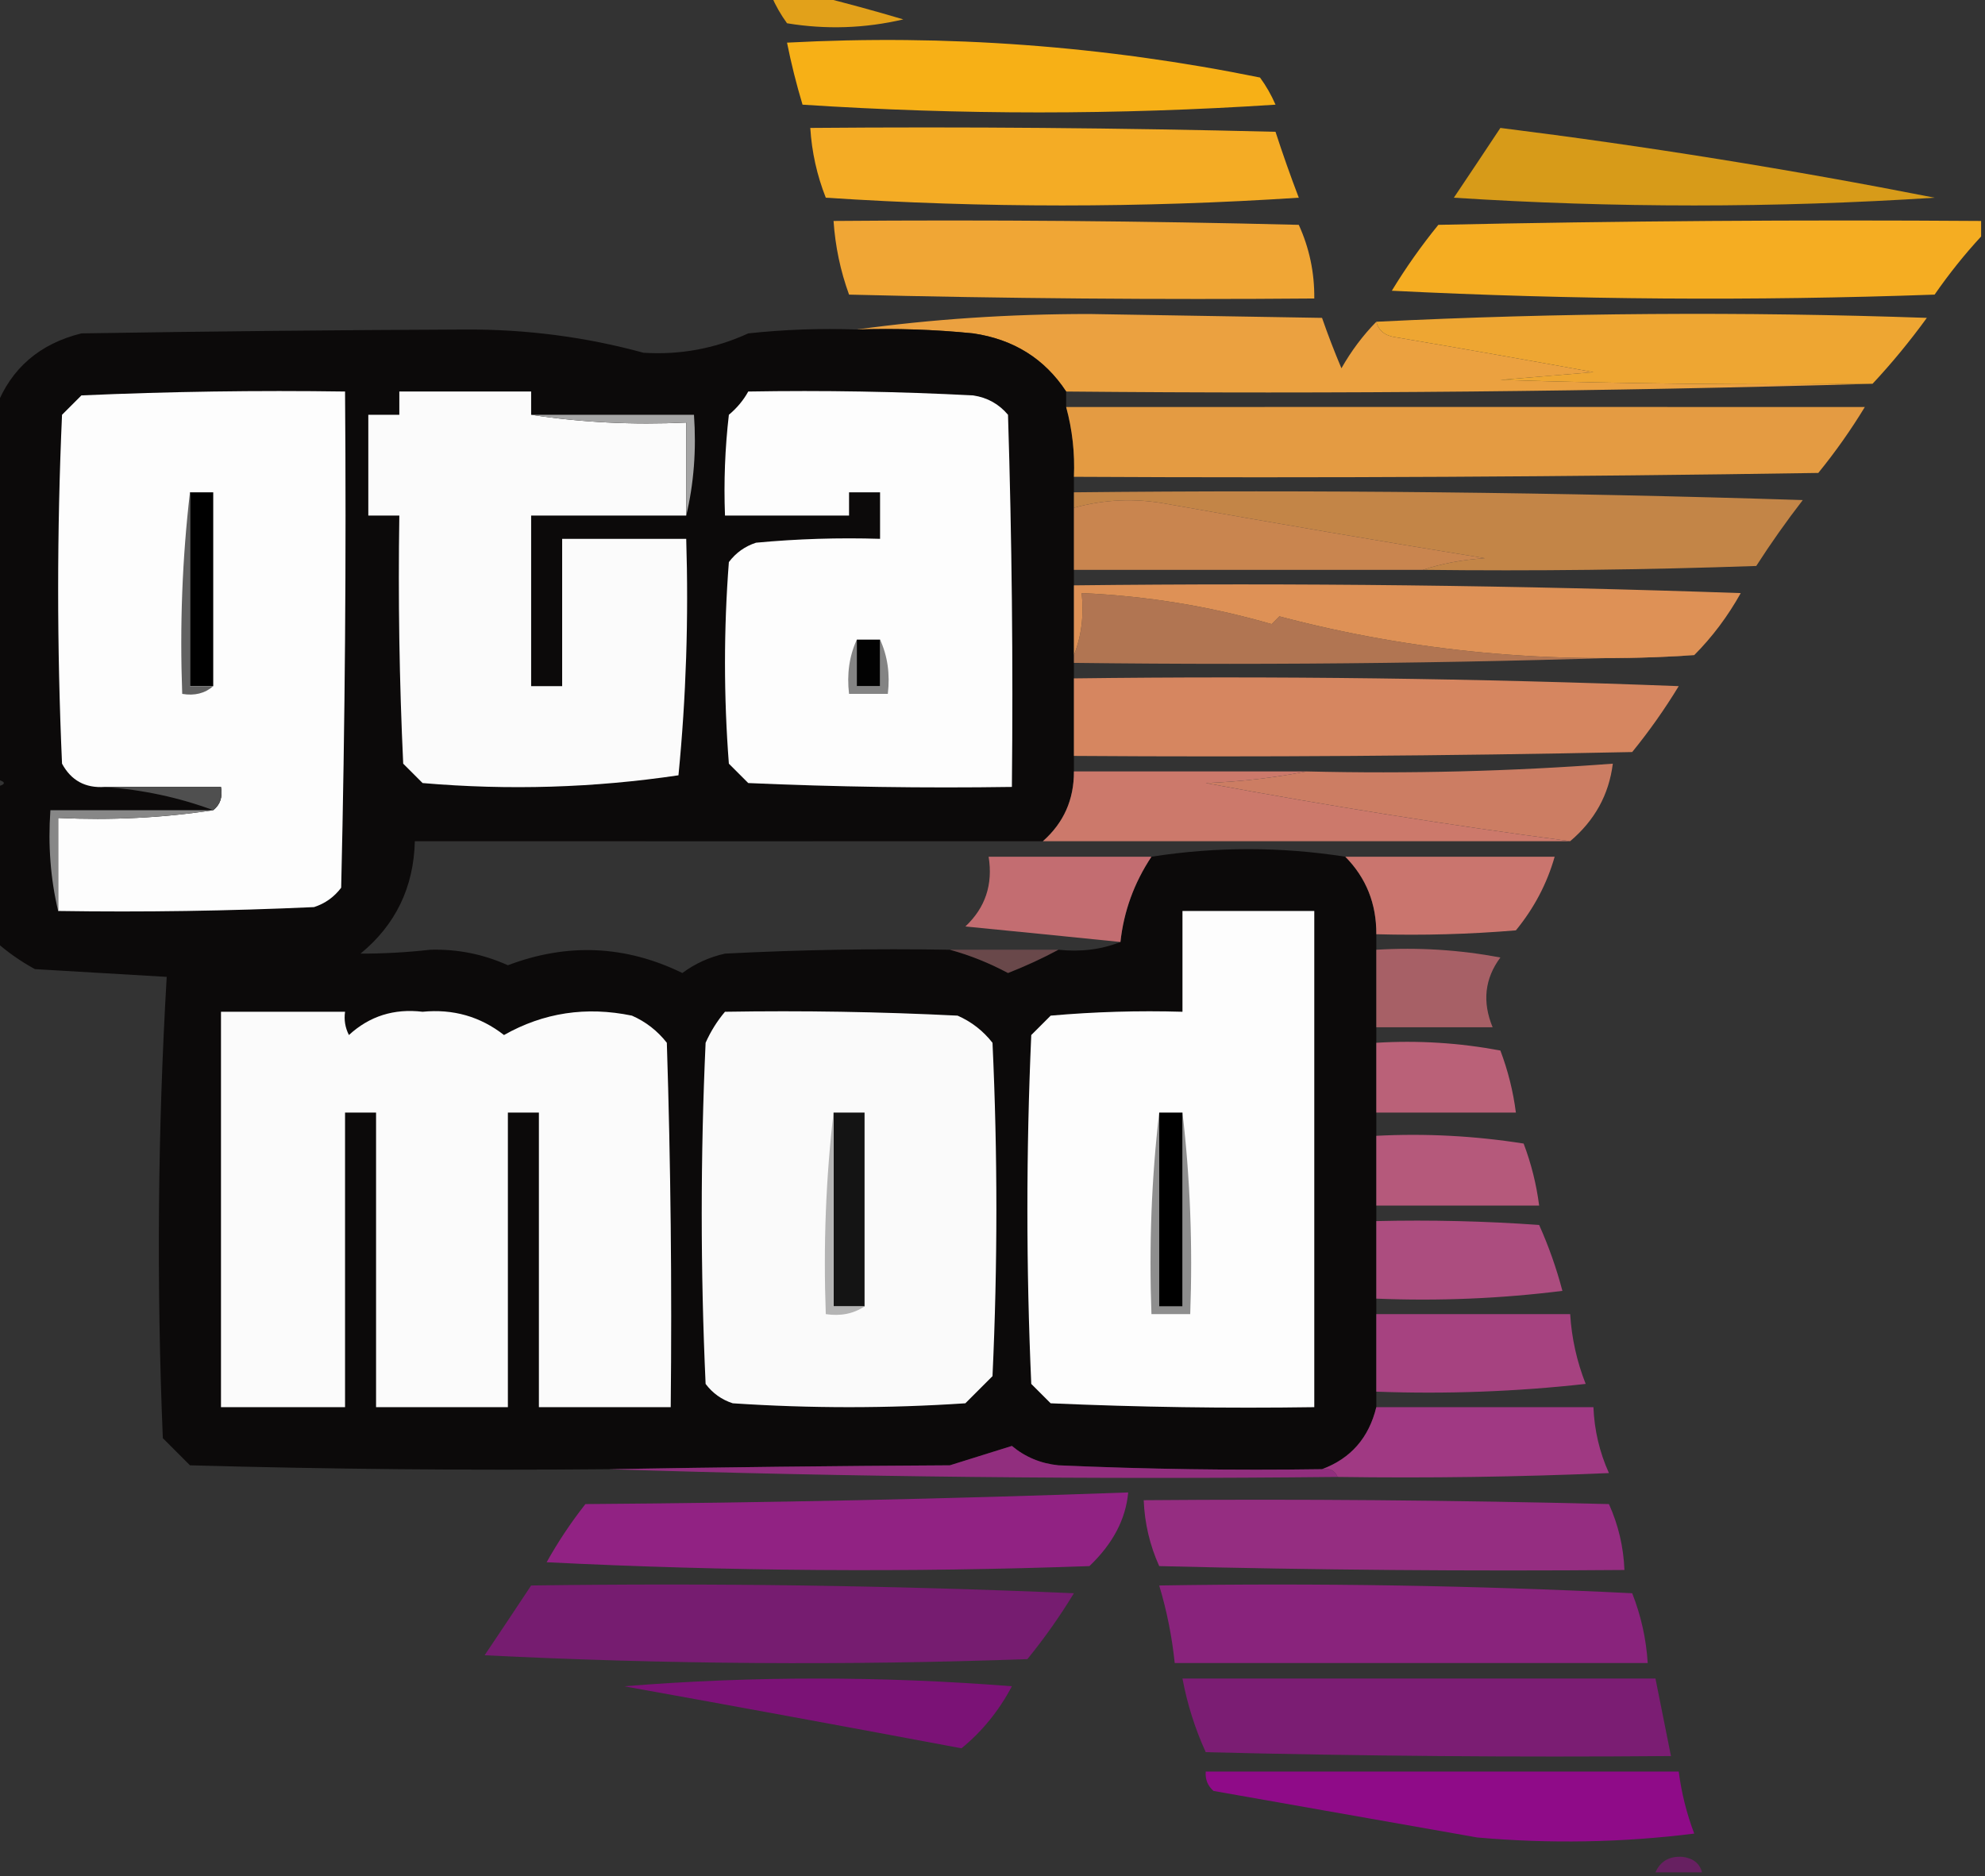 <?xml version="1.0" encoding="UTF-8"?>
<!DOCTYPE svg PUBLIC "-//W3C//DTD SVG 1.1//EN" "http://www.w3.org/Graphics/SVG/1.1/DTD/svg11.dtd">
<svg xmlns="http://www.w3.org/2000/svg" version="1.1" width="256px" height="242px" style="shape-rendering:geometricPrecision; text-rendering:geometricPrecision; image-rendering:optimizeQuality; fill-rule:evenodd; clip-rule:evenodd" xmlns:xlink="http://www.w3.org/1999/xlink">
<rect width="100%" height="100%" fill="#333333" stroke="none"/>
<g><path style="opacity:0.895" fill="#f6ae18" d="M 99.5,-0.5 C 101.5,-0.5 103.5,-0.5 105.5,-0.5C 109.07,0.385 112.737,1.385 116.5,2.5C 111.533,3.662 106.533,3.829 101.5,3C 100.695,1.887 100.028,0.721 99.5,-0.5 Z"/></g>
<g><path style="opacity:1" fill="#f7b016" d="M 101.5,5.5 C 122.044,4.408 142.378,5.908 162.5,10C 163.293,11.085 163.96,12.252 164.5,13.5C 144.167,14.833 123.833,14.833 103.5,13.5C 102.705,10.856 102.038,8.189 101.5,5.5 Z"/></g>
<g><path style="opacity:1" fill="#f4ac25" d="M 104.5,16.5 C 124.503,16.333 144.503,16.5 164.5,17C 165.42,19.835 166.42,22.668 167.5,25.5C 147.167,26.833 126.833,26.833 106.5,25.5C 105.358,22.601 104.692,19.601 104.5,16.5 Z"/></g>
<g><path style="opacity:0.831" fill="#f7b014" d="M 193.5,16.5 C 212.259,18.849 230.926,21.849 249.5,25.5C 228.833,26.833 208.167,26.833 187.5,25.5C 189.526,22.482 191.526,19.482 193.5,16.5 Z"/></g>
<g><path style="opacity:0.999" fill="#f0a635" d="M 107.5,28.5 C 127.503,28.333 147.503,28.5 167.5,29C 168.866,31.997 169.533,35.164 169.5,38.5C 149.497,38.667 129.497,38.5 109.5,38C 108.39,34.951 107.723,31.784 107.5,28.5 Z"/></g>
<g><path style="opacity:1" fill="#f5ad22" d="M 255.5,28.5 C 255.5,29.167 255.5,29.833 255.5,30.5C 253.364,32.812 251.364,35.312 249.5,38C 226.16,38.833 202.826,38.666 179.5,37.5C 181.306,34.528 183.306,31.695 185.5,29C 208.831,28.5 232.164,28.333 255.5,28.5 Z"/></g>
<g><path style="opacity:1" fill="#eba140" d="M 177.5,41.5 C 177.791,42.649 178.624,43.316 180,43.5C 188.51,44.946 197.01,46.446 205.5,48C 201.5,48.333 197.5,48.667 193.5,49C 209.497,49.5 225.497,49.667 241.5,49.5C 207.004,50.498 172.337,50.832 137.5,50.5C 134.716,46.264 130.716,43.764 125.5,43C 120.511,42.501 115.511,42.334 110.5,42.5C 120.144,41.168 130.144,40.501 140.5,40.5C 150.5,40.667 160.5,40.833 170.5,41C 171.255,43.175 172.088,45.342 173,47.5C 174.277,45.253 175.777,43.253 177.5,41.5 Z"/></g>
<g><path style="opacity:0.991" fill="#f0a733" d="M 241.5,49.5 C 225.497,49.667 209.497,49.5 193.5,49C 197.5,48.667 201.5,48.333 205.5,48C 197.01,46.446 188.51,44.946 180,43.5C 178.624,43.316 177.791,42.649 177.5,41.5C 200.996,40.337 224.663,40.17 248.5,41C 246.302,44.023 243.969,46.856 241.5,49.5 Z"/></g>
<g><path style="opacity:0.971" fill="#0c0a0a" d="M 110.5,42.5 C 115.511,42.334 120.511,42.501 125.5,43C 130.716,43.764 134.716,46.264 137.5,50.5C 137.5,51.167 137.5,51.833 137.5,52.5C 138.299,55.43 138.632,58.43 138.5,61.5C 138.5,62.167 138.5,62.833 138.5,63.5C 138.5,64.167 138.5,64.833 138.5,65.5C 138.5,68.167 138.5,70.833 138.5,73.5C 138.5,74.167 138.5,74.833 138.5,75.5C 138.5,78.5 138.5,81.5 138.5,84.5C 138.5,84.833 138.5,85.167 138.5,85.5C 138.5,86.167 138.5,86.833 138.5,87.5C 138.5,90.833 138.5,94.167 138.5,97.5C 138.5,98.167 138.5,98.833 138.5,99.5C 138.518,103.129 137.184,106.129 134.5,108.5C 107.517,108.512 80.517,108.512 53.5,108.5C 53.357,114.446 51.024,119.279 46.5,123C 49.454,123.005 52.454,122.839 55.5,122.5C 58.999,122.401 62.332,123.068 65.5,124.5C 73.18,121.592 80.68,121.925 88,125.5C 89.648,124.283 91.481,123.45 93.5,123C 103.161,122.5 112.828,122.334 122.5,122.5C 125.038,123.189 127.538,124.189 130,125.5C 132.317,124.588 134.484,123.588 136.5,122.5C 139.385,122.806 142.052,122.473 144.5,121.5C 144.929,117.537 146.263,113.871 148.5,110.5C 156.846,109.199 165.179,109.199 173.5,110.5C 176.191,113.23 177.525,116.564 177.5,120.5C 177.5,121.167 177.5,121.833 177.5,122.5C 177.5,125.833 177.5,129.167 177.5,132.5C 177.5,133.167 177.5,133.833 177.5,134.5C 177.5,137.5 177.5,140.5 177.5,143.5C 177.5,144.5 177.5,145.5 177.5,146.5C 177.5,149.5 177.5,152.5 177.5,155.5C 177.5,156.167 177.5,156.833 177.5,157.5C 177.5,160.833 177.5,164.167 177.5,167.5C 177.5,168.167 177.5,168.833 177.5,169.5C 177.5,172.833 177.5,176.167 177.5,179.5C 177.5,180.167 177.5,180.833 177.5,181.5C 176.539,185.456 174.205,188.123 170.5,189.5C 159.162,189.667 147.828,189.5 136.5,189C 134.22,188.767 132.22,187.934 130.5,186.5C 127.839,187.332 125.172,188.166 122.5,189C 107.807,189.078 93.14,189.245 78.5,189.5C 60.497,189.667 42.497,189.5 24.5,189C 23.333,187.833 22.167,186.667 21,185.5C 20.174,165.593 20.341,145.76 21.5,126C 15.833,125.667 10.167,125.333 4.5,125C 2.677,124.003 1.01,122.836 -0.5,121.5C -0.5,114.833 -0.5,108.167 -0.5,101.5C 0.833,101.167 0.833,100.833 -0.5,100.5C -0.5,84.5 -0.5,68.5 -0.5,52.5C 1.435,47.504 5.102,44.338 10.5,43C 27.14,42.734 43.64,42.568 60,42.5C 67.89,42.464 75.556,43.464 83,45.5C 87.735,45.793 92.235,44.96 96.5,43C 101.155,42.501 105.821,42.334 110.5,42.5 Z"/></g>
<g><path style="opacity:1" fill="#fdfdfd" d="M 7.5,117.5 C 7.5,113.5 7.5,109.5 7.5,105.5C 14.354,105.824 21.021,105.491 27.5,104.5C 28.404,103.791 28.737,102.791 28.5,101.5C 23.5,101.5 18.5,101.5 13.5,101.5C 11.007,101.671 9.174,100.671 8,98.5C 7.333,83.5 7.333,68.5 8,53.5C 8.833,52.667 9.667,51.833 10.5,51C 21.828,50.5 33.162,50.334 44.5,50.5C 44.667,71.836 44.5,93.169 44,114.5C 43.097,115.701 41.931,116.535 40.5,117C 29.505,117.5 18.505,117.667 7.5,117.5 Z"/></g>
<g><path style="opacity:1" fill="#fbfbfb" d="M 68.5,53.5 C 74.979,54.491 81.646,54.824 88.5,54.5C 88.5,58.5 88.5,62.5 88.5,66.5C 81.833,66.5 75.167,66.5 68.5,66.5C 68.5,73.833 68.5,81.167 68.5,88.5C 69.833,88.5 71.167,88.5 72.5,88.5C 72.5,82.167 72.5,75.833 72.5,69.5C 77.833,69.5 83.167,69.5 88.5,69.5C 88.819,79.749 88.486,89.916 87.5,100C 76.598,101.62 65.598,101.954 54.5,101C 53.667,100.167 52.833,99.333 52,98.5C 51.5,87.838 51.334,77.172 51.5,66.5C 50.167,66.5 48.833,66.5 47.5,66.5C 47.5,62.167 47.5,57.833 47.5,53.5C 48.833,53.5 50.167,53.5 51.5,53.5C 51.5,52.5 51.5,51.5 51.5,50.5C 57.167,50.5 62.833,50.5 68.5,50.5C 68.5,51.5 68.5,52.5 68.5,53.5 Z"/></g>
<g><path style="opacity:1" fill="#fdfdfd" d="M 96.5,50.5 C 106.172,50.334 115.839,50.5 125.5,51C 127.329,51.273 128.829,52.107 130,53.5C 130.5,69.496 130.667,85.496 130.5,101.5C 119.162,101.667 107.828,101.5 96.5,101C 95.667,100.167 94.833,99.333 94,98.5C 93.333,89.833 93.333,81.167 94,72.5C 94.903,71.299 96.069,70.465 97.5,70C 102.823,69.501 108.156,69.334 113.5,69.5C 113.5,67.5 113.5,65.5 113.5,63.5C 112.167,63.5 110.833,63.5 109.5,63.5C 109.5,64.5 109.5,65.5 109.5,66.5C 104.167,66.5 98.833,66.5 93.5,66.5C 93.334,62.154 93.501,57.821 94,53.5C 95.045,52.627 95.878,51.627 96.5,50.5 Z"/></g>
<g><path style="opacity:0.969" fill="#ea9f43" d="M 138.5,61.5 C 138.632,58.43 138.299,55.43 137.5,52.5C 172.012,52.483 206.345,52.483 240.5,52.5C 238.694,55.472 236.694,58.305 234.5,61C 202.502,61.5 170.502,61.667 138.5,61.5 Z"/></g>
<g><path style="opacity:1" fill="#a5a5a5" d="M 68.5,53.5 C 75.5,53.5 82.5,53.5 89.5,53.5C 89.818,58.032 89.485,62.366 88.5,66.5C 88.5,62.5 88.5,58.5 88.5,54.5C 81.646,54.824 74.979,54.491 68.5,53.5 Z"/></g>
<g><path style="opacity:1" fill="#000000" d="M 24.5,63.5 C 25.5,63.5 26.5,63.5 27.5,63.5C 27.5,71.833 27.5,80.167 27.5,88.5C 26.5,88.5 25.5,88.5 24.5,88.5C 24.5,80.167 24.5,71.833 24.5,63.5 Z"/></g>
<g><path style="opacity:0.811" fill="#e4984c" d="M 138.5,63.5 C 169.84,63.167 201.174,63.5 232.5,64.5C 230.377,67.246 228.377,70.079 226.5,73C 212.171,73.5 197.837,73.667 183.5,73.5C 185.969,72.683 188.635,72.183 191.5,72C 178.097,69.821 164.431,67.487 150.5,65C 146.413,64.237 142.413,64.404 138.5,65.5C 138.5,64.833 138.5,64.167 138.5,63.5 Z"/></g>
<g><path style="opacity:1" fill="#616161" d="M 24.5,63.5 C 24.5,71.833 24.5,80.167 24.5,88.5C 25.5,88.5 26.5,88.5 27.5,88.5C 26.432,89.434 25.099,89.768 23.5,89.5C 23.174,80.651 23.507,71.984 24.5,63.5 Z"/></g>
<g><path style="opacity:0.864" fill="#e09254" d="M 183.5,73.5 C 168.5,73.5 153.5,73.5 138.5,73.5C 138.5,70.833 138.5,68.167 138.5,65.5C 142.413,64.404 146.413,64.237 150.5,65C 164.431,67.487 178.097,69.821 191.5,72C 188.635,72.183 185.969,72.683 183.5,73.5 Z"/></g>
<g><path style="opacity:0.761" fill="#d98a5c" d="M 218.5,84.5 C 192.005,85.498 165.339,85.831 138.5,85.5C 138.5,85.167 138.5,84.833 138.5,84.5C 139.473,82.052 139.806,79.385 139.5,76.5C 147.857,76.86 156.024,78.193 164,80.5C 164.333,80.167 164.667,79.833 165,79.5C 182.21,84.054 200.044,85.721 218.5,84.5 Z"/></g>
<g><path style="opacity:1" fill="#de9156" d="M 138.5,75.5 C 167.174,75.167 195.841,75.5 224.5,76.5C 222.829,79.492 220.829,82.159 218.5,84.5C 200.044,85.721 182.21,84.054 165,79.5C 164.667,79.833 164.333,80.167 164,80.5C 156.024,78.193 147.857,76.86 139.5,76.5C 139.806,79.385 139.473,82.052 138.5,84.5C 138.5,81.5 138.5,78.5 138.5,75.5 Z"/></g>
<g><path style="opacity:1" fill="#848484" d="M 110.5,82.5 C 110.5,84.5 110.5,86.5 110.5,88.5C 111.5,88.5 112.5,88.5 113.5,88.5C 113.5,86.5 113.5,84.5 113.5,82.5C 114.468,84.607 114.802,86.941 114.5,89.5C 112.833,89.5 111.167,89.5 109.5,89.5C 109.198,86.941 109.532,84.607 110.5,82.5 Z"/></g>
<g><path style="opacity:1" fill="#020202" d="M 110.5,82.5 C 111.5,82.5 112.5,82.5 113.5,82.5C 113.5,84.5 113.5,86.5 113.5,88.5C 112.5,88.5 111.5,88.5 110.5,88.5C 110.5,86.5 110.5,84.5 110.5,82.5 Z"/></g>
<g><path style="opacity:1" fill="#d68660" d="M 138.5,87.5 C 164.509,87.167 190.509,87.5 216.5,88.5C 214.694,91.472 212.694,94.305 210.5,97C 186.502,97.5 162.502,97.667 138.5,97.5C 138.5,94.167 138.5,90.833 138.5,87.5 Z"/></g>
<g><path style="opacity:0.975" fill="#d07f65" d="M 202.5,108.5 C 186.916,106.438 171.249,103.938 155.5,101C 160.019,100.825 164.353,100.325 168.5,99.5C 181.746,99.823 194.913,99.489 208,98.5C 207.505,102.484 205.672,105.817 202.5,108.5 Z"/></g>
<g><path style="opacity:1" fill="#4f4f4f" d="M 13.5,101.5 C 18.5,101.5 23.5,101.5 28.5,101.5C 28.737,102.791 28.404,103.791 27.5,104.5C 23.087,102.862 18.421,101.862 13.5,101.5 Z"/></g>
<g><path style="opacity:1" fill="#cc796b" d="M 138.5,99.5 C 148.5,99.5 158.5,99.5 168.5,99.5C 164.353,100.325 160.019,100.825 155.5,101C 171.249,103.938 186.916,106.438 202.5,108.5C 179.833,108.5 157.167,108.5 134.5,108.5C 137.184,106.129 138.518,103.129 138.5,99.5 Z"/></g>
<g><path style="opacity:1" fill="#878787" d="M 27.5,104.5 C 21.021,105.491 14.354,105.824 7.5,105.5C 7.5,109.5 7.5,113.5 7.5,117.5C 6.515,113.366 6.182,109.032 6.5,104.5C 13.5,104.5 20.5,104.5 27.5,104.5 Z"/></g>
<g><path style="opacity:1" fill="#c36d71" d="M 148.5,110.5 C 146.263,113.871 144.929,117.537 144.5,121.5C 137.988,120.833 131.321,120.167 124.5,119.5C 127.077,117.08 128.077,114.08 127.5,110.5C 134.5,110.5 141.5,110.5 148.5,110.5 Z"/></g>
<g><path style="opacity:1" fill="#ca756e" d="M 173.5,110.5 C 182.5,110.5 191.5,110.5 200.5,110.5C 199.516,113.965 197.85,117.131 195.5,120C 189.509,120.499 183.509,120.666 177.5,120.5C 177.525,116.564 176.191,113.23 173.5,110.5 Z"/></g>
<g><path style="opacity:1" fill="#fdfdfd" d="M 152.5,117.5 C 158.167,117.5 163.833,117.5 169.5,117.5C 169.5,138.833 169.5,160.167 169.5,181.5C 158.162,181.667 146.828,181.5 135.5,181C 134.667,180.167 133.833,179.333 133,178.5C 132.333,163.5 132.333,148.5 133,133.5C 133.833,132.667 134.667,131.833 135.5,131C 141.157,130.501 146.824,130.334 152.5,130.5C 152.5,126.167 152.5,121.833 152.5,117.5 Z"/></g>
<g><path style="opacity:0.384" fill="#c06b71" d="M 122.5,122.5 C 127.167,122.5 131.833,122.5 136.5,122.5C 134.484,123.588 132.317,124.588 130,125.5C 127.538,124.189 125.038,123.189 122.5,122.5 Z"/></g>
<g><path style="opacity:0.8" fill="#c46c73" d="M 177.5,122.5 C 182.875,122.172 188.208,122.505 193.5,123.5C 191.48,126.216 191.146,129.216 192.5,132.5C 187.5,132.5 182.5,132.5 177.5,132.5C 177.5,129.167 177.5,125.833 177.5,122.5 Z"/></g>
<g><path style="opacity:1" fill="#fbfbfb" d="M 28.5,130.5 C 33.833,130.5 39.167,130.5 44.5,130.5C 44.35,131.552 44.517,132.552 45,133.5C 47.653,131.059 50.82,130.059 54.5,130.5C 58.439,130.112 61.939,131.112 65,133.5C 70.103,130.611 75.603,129.778 81.5,131C 83.286,131.785 84.786,132.951 86,134.5C 86.5,150.163 86.667,165.83 86.5,181.5C 80.833,181.5 75.167,181.5 69.5,181.5C 69.5,168.833 69.5,156.167 69.5,143.5C 68.167,143.5 66.833,143.5 65.5,143.5C 65.5,156.167 65.5,168.833 65.5,181.5C 59.833,181.5 54.167,181.5 48.5,181.5C 48.5,168.833 48.5,156.167 48.5,143.5C 47.167,143.5 45.833,143.5 44.5,143.5C 44.5,156.167 44.5,168.833 44.5,181.5C 39.167,181.5 33.833,181.5 28.5,181.5C 28.5,164.5 28.5,147.5 28.5,130.5 Z"/></g>
<g><path style="opacity:1" fill="#fafafa" d="M 93.5,130.5 C 103.506,130.334 113.506,130.5 123.5,131C 125.286,131.785 126.786,132.951 128,134.5C 128.667,148.833 128.667,163.167 128,177.5C 126.833,178.667 125.667,179.833 124.5,181C 114.5,181.667 104.5,181.667 94.5,181C 93.069,180.535 91.903,179.701 91,178.5C 90.333,163.833 90.333,149.167 91,134.5C 91.662,133.016 92.496,131.683 93.5,130.5 Z"/></g>
<g><path style="opacity:1" fill="#ba6178" d="M 177.5,134.5 C 182.875,134.172 188.208,134.505 193.5,135.5C 194.482,138.096 195.149,140.762 195.5,143.5C 189.5,143.5 183.5,143.5 177.5,143.5C 177.5,140.5 177.5,137.5 177.5,134.5 Z"/></g>
<g><path style="opacity:1" fill="#141414" d="M 107.5,143.5 C 108.833,143.5 110.167,143.5 111.5,143.5C 111.5,151.833 111.5,160.167 111.5,168.5C 110.167,168.5 108.833,168.5 107.5,168.5C 107.5,160.167 107.5,151.833 107.5,143.5 Z"/></g>
<g><path style="opacity:1" fill="#8e8e8e" d="M 149.5,143.5 C 149.5,151.833 149.5,160.167 149.5,168.5C 150.5,168.5 151.5,168.5 152.5,168.5C 152.5,160.167 152.5,151.833 152.5,143.5C 153.493,151.984 153.826,160.651 153.5,169.5C 151.833,169.5 150.167,169.5 148.5,169.5C 148.174,160.651 148.507,151.984 149.5,143.5 Z"/></g>
<g><path style="opacity:1" fill="#000000" d="M 149.5,143.5 C 150.5,143.5 151.5,143.5 152.5,143.5C 152.5,151.833 152.5,160.167 152.5,168.5C 151.5,168.5 150.5,168.5 149.5,168.5C 149.5,160.167 149.5,151.833 149.5,143.5 Z"/></g>
<g><path style="opacity:1" fill="#b4b4b4" d="M 107.5,143.5 C 107.5,151.833 107.5,160.167 107.5,168.5C 108.833,168.5 110.167,168.5 111.5,168.5C 110.081,169.451 108.415,169.784 106.5,169.5C 106.174,160.651 106.507,151.984 107.5,143.5 Z"/></g>
<g><path style="opacity:1" fill="#b5597b" d="M 177.5,146.5 C 183.868,146.17 190.202,146.504 196.5,147.5C 197.482,150.096 198.149,152.762 198.5,155.5C 191.5,155.5 184.5,155.5 177.5,155.5C 177.5,152.5 177.5,149.5 177.5,146.5 Z"/></g>
<g><path style="opacity:1" fill="#ac4d7f" d="M 177.5,157.5 C 184.508,157.334 191.508,157.5 198.5,158C 199.727,160.736 200.727,163.569 201.5,166.5C 193.528,167.498 185.528,167.831 177.5,167.5C 177.5,164.167 177.5,160.833 177.5,157.5 Z"/></g>
<g><path style="opacity:0.994" fill="#a74381" d="M 177.5,169.5 C 185.833,169.5 194.167,169.5 202.5,169.5C 202.692,172.601 203.358,175.601 204.5,178.5C 195.525,179.498 186.525,179.832 177.5,179.5C 177.5,176.167 177.5,172.833 177.5,169.5 Z"/></g>
<g><path style="opacity:1" fill="#a03983" d="M 177.5,181.5 C 186.833,181.5 196.167,181.5 205.5,181.5C 205.62,184.48 206.287,187.313 207.5,190C 195.838,190.5 184.171,190.667 172.5,190.5C 172.158,189.662 171.492,189.328 170.5,189.5C 174.205,188.123 176.539,185.456 177.5,181.5 Z"/></g>
<g><path style="opacity:0.843" fill="#a22e8c" d="M 170.5,189.5 C 171.492,189.328 172.158,189.662 172.5,190.5C 140.996,190.832 109.662,190.498 78.5,189.5C 93.14,189.245 107.807,189.078 122.5,189C 125.172,188.166 127.839,187.332 130.5,186.5C 132.22,187.934 134.22,188.767 136.5,189C 147.828,189.5 159.162,189.667 170.5,189.5 Z"/></g>
<g><path style="opacity:0.969" fill="#952286" d="M 145.5,192.5 C 145.187,195.95 143.521,199.116 140.5,202C 117.16,202.833 93.826,202.666 70.5,201.5C 71.971,198.864 73.637,196.364 75.5,194C 99.004,193.832 122.337,193.332 145.5,192.5 Z"/></g>
<g><path style="opacity:0.945" fill="#9a2d85" d="M 147.5,193.5 C 167.503,193.333 187.503,193.5 207.5,194C 208.713,196.687 209.38,199.52 209.5,202.5C 189.497,202.667 169.497,202.5 149.5,202C 148.287,199.313 147.62,196.48 147.5,193.5 Z"/></g>
<g><path style="opacity:0.714" fill="#911388" d="M 68.5,204.5 C 91.843,204.167 115.176,204.5 138.5,205.5C 136.694,208.472 134.694,211.305 132.5,214C 109.16,214.833 85.826,214.666 62.5,213.5C 64.526,210.482 66.526,207.482 68.5,204.5 Z"/></g>
<g><path style="opacity:0.881" fill="#952186" d="M 149.5,204.5 C 169.844,204.167 190.178,204.5 210.5,205.5C 211.642,208.399 212.308,211.399 212.5,214.5C 192.167,214.5 171.833,214.5 151.5,214.5C 151.149,211.097 150.482,207.763 149.5,204.5 Z"/></g>
<g><path style="opacity:0.798" fill="#8e0a88" d="M 80.5,217.5 C 97.005,216.173 113.671,216.173 130.5,217.5C 128.827,220.663 126.66,223.329 124,225.5C 109.47,222.773 94.969,220.107 80.5,217.5 Z"/></g>
<g><path style="opacity:0.763" fill="#921787" d="M 152.5,216.5 C 172.833,216.5 193.167,216.5 213.5,216.5C 214.167,219.833 214.833,223.167 215.5,226.5C 195.497,226.667 175.497,226.5 155.5,226C 154.115,222.961 153.115,219.794 152.5,216.5 Z"/></g>
<g><path style="opacity:1" fill="#8f0b88" d="M 155.5,228.5 C 175.833,228.5 196.167,228.5 216.5,228.5C 216.851,231.238 217.518,233.904 218.5,236.5C 209.184,237.665 199.851,237.832 190.5,237C 179.167,235 167.833,233 156.5,231C 155.748,230.329 155.414,229.496 155.5,228.5 Z"/></g>
<g><path style="opacity:0.586" fill="#8c1382" d="M 219.5,241.5 C 217.5,241.5 215.5,241.5 213.5,241.5C 214.134,240.053 215.301,239.387 217,239.5C 218.376,239.684 219.209,240.351 219.5,241.5 Z"/></g>
</svg>
